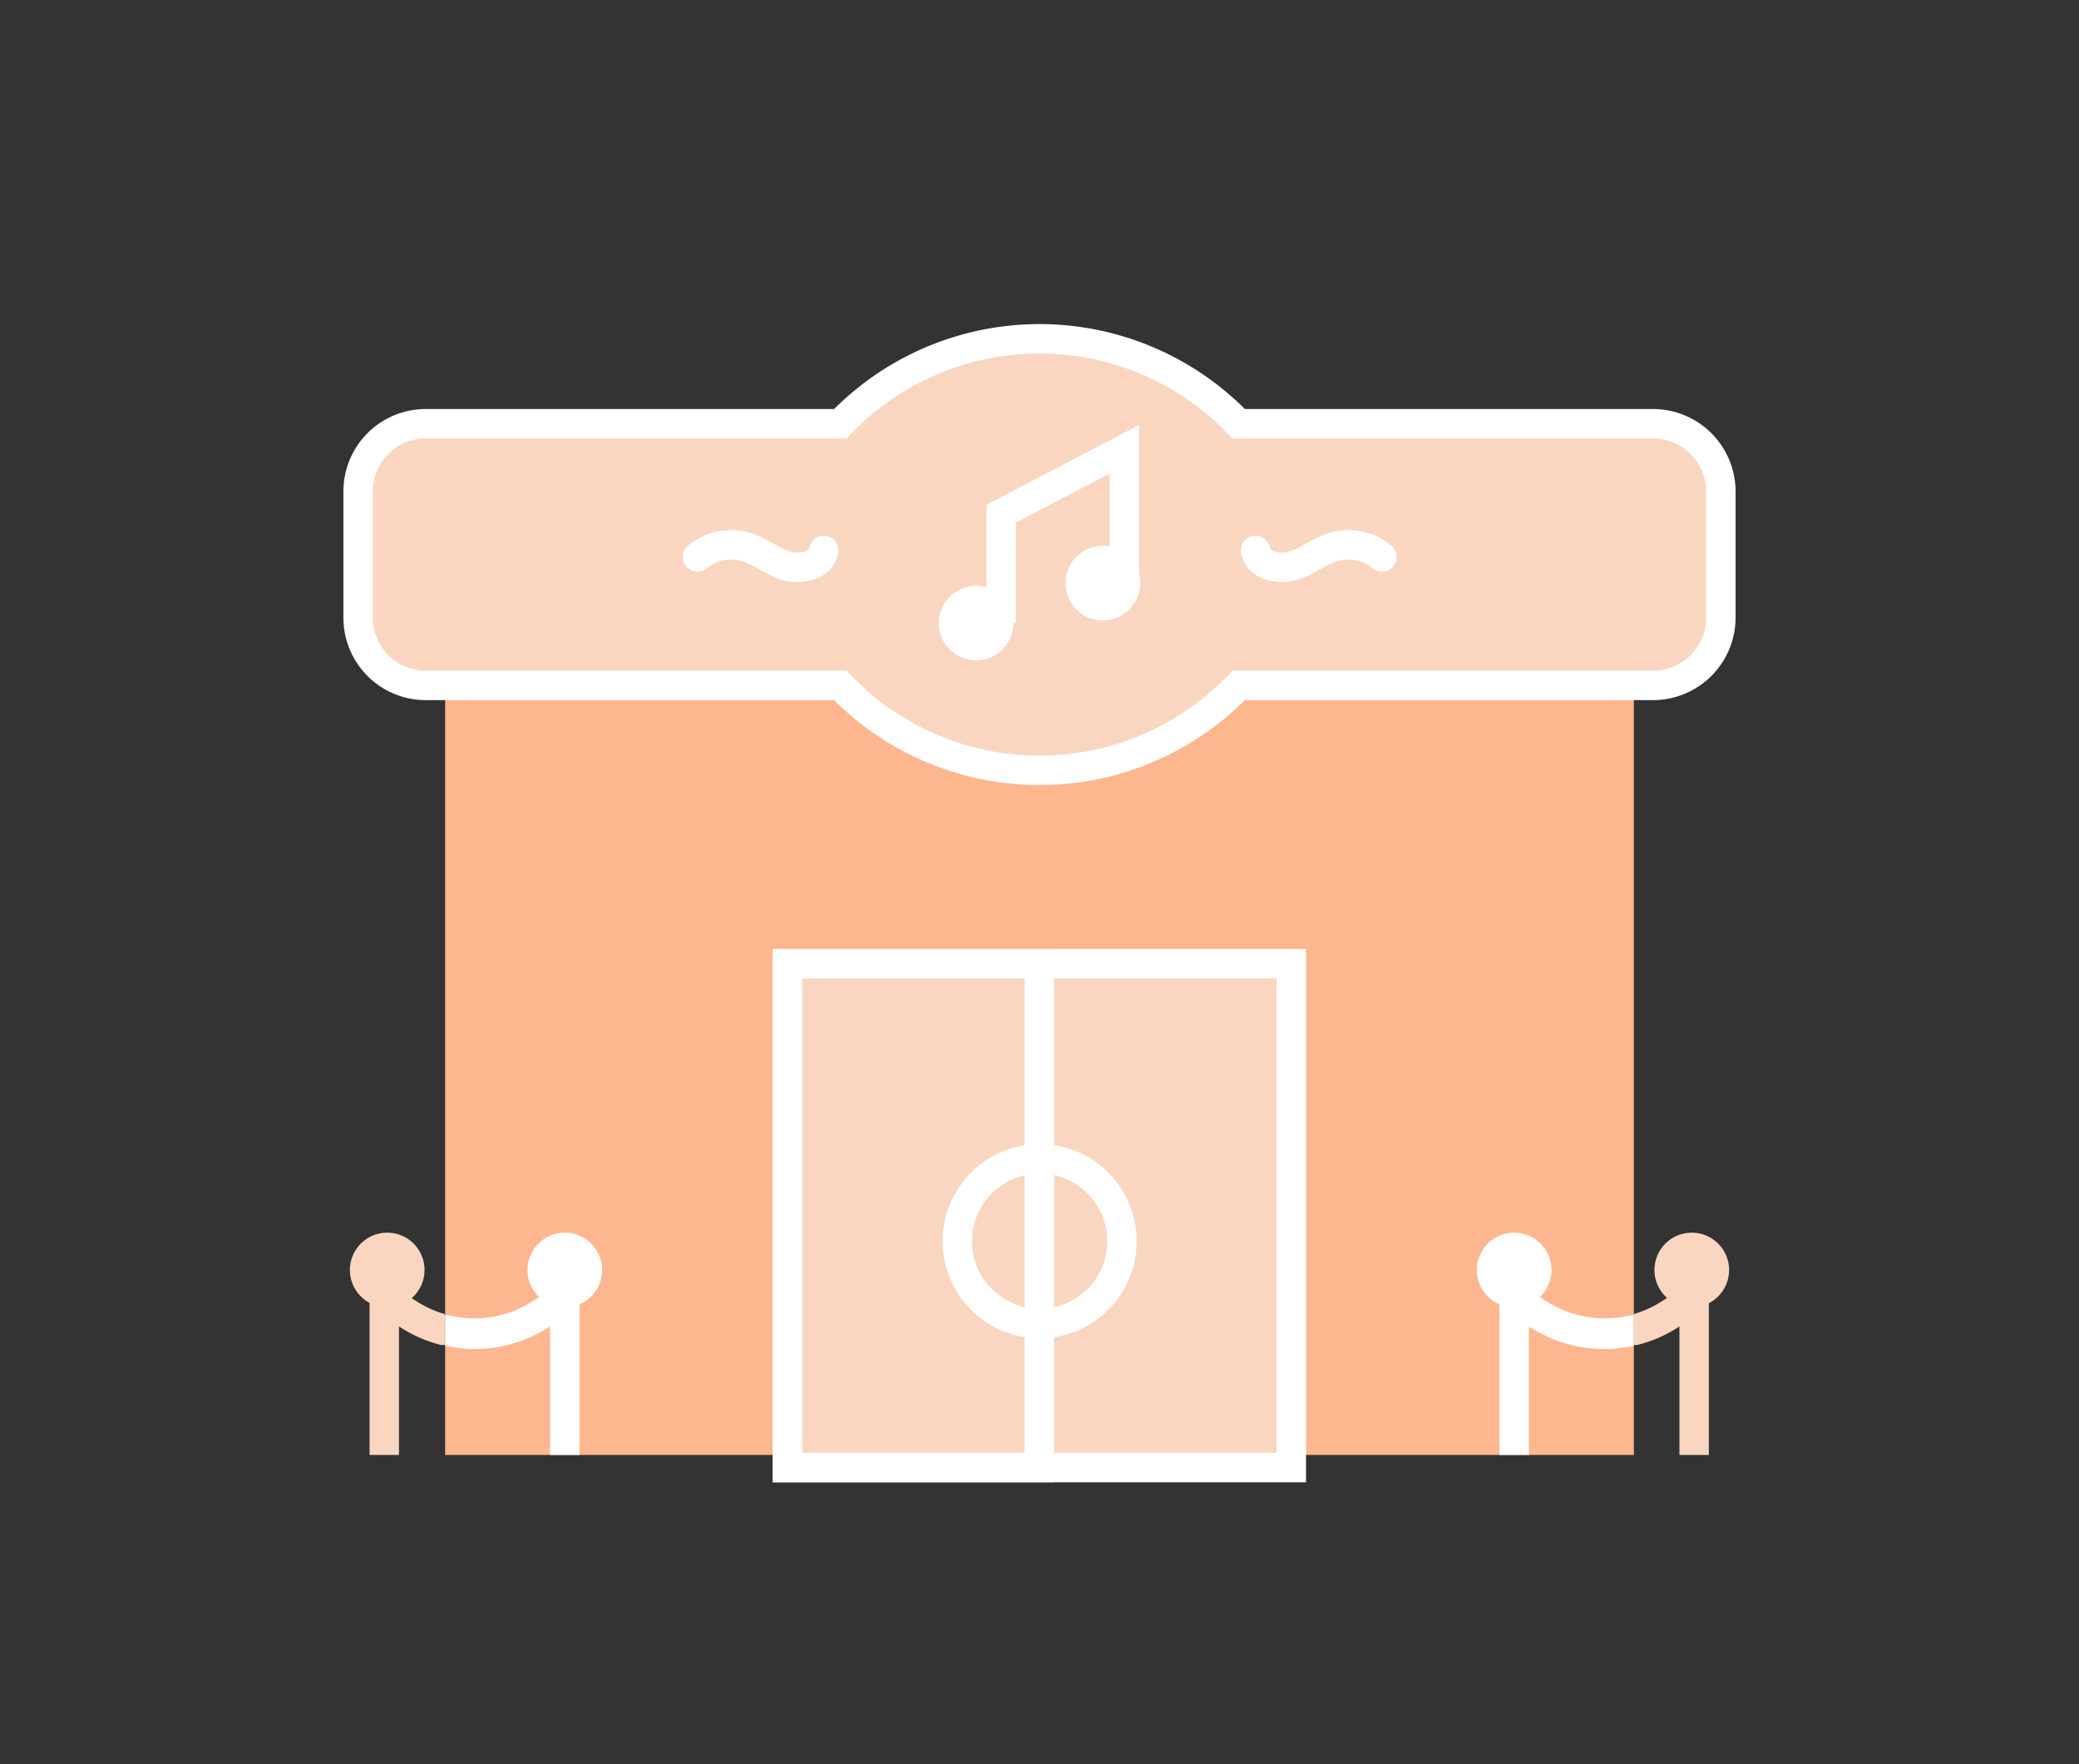 <svg id="Capa_1" data-name="Capa 1" xmlns="http://www.w3.org/2000/svg" viewBox="0 0 70.71 60"><rect x="0" y="0" width="70.71" height="60" fill="#333333" stroke="none"/><defs><style>.cls-1{fill:#feb68f;}.cls-2,.cls-6{fill:#fad6c0;}.cls-2,.cls-3,.cls-5{stroke:#fff;stroke-miterlimit:10;}.cls-3,.cls-5{fill:none;}.cls-4{fill:#fff;}.cls-5{stroke-linecap:round;}</style></defs><title>Densidades-Usos-Mesa de trabajo 1 copia 71</title><rect class="cls-1" x="15.14" y="14.88" width="40.43" height="34.6"/><rect class="cls-2" x="26.78" y="32.77" width="17.14" height="17.14"/><circle class="cls-2" cx="35.36" cy="42.21" r="2.8"/><rect class="cls-3" x="26.78" y="32.77" width="8.57" height="17.14"/><path class="cls-2" d="M58.53,16.71V21a2.31,2.31,0,0,1-2.3,2.31H42.13a9.39,9.39,0,0,1-13.55,0H14.48A2.3,2.3,0,0,1,12.18,21V16.71a2.3,2.3,0,0,1,2.3-2.3H28.58a9.39,9.39,0,0,1,13.55,0h14.1A2.31,2.31,0,0,1,58.53,16.71Z"/><circle class="cls-4" cx="33.2" cy="21.19" r="1.27"/><circle class="cls-4" cx="37.51" cy="19.83" r="1.27"/><polyline class="cls-3" points="34.05 21.19 34.05 17.47 38.24 15.28 38.24 19.82"/><path class="cls-5" d="M23.72,18.94a1.78,1.78,0,0,1,1.61-.35c.5.14.92.5,1.41.65s1.18,0,1.28-.52"/><path class="cls-5" d="M47,18.94a1.78,1.78,0,0,0-1.61-.35c-.5.14-.92.5-1.41.65s-1.18,0-1.28-.52"/><circle class="cls-4" cx="19.21" cy="43.19" r="1.27"/><path class="cls-4" d="M15.16,45.77a4.66,4.66,0,0,0,3.55-.66v4.37h1V43.23l-1.56,1a3.65,3.65,0,0,1-2.89.5l-.12,0v1.05Z"/><path class="cls-6" d="M15,45.74a4.65,4.65,0,0,1-1.43-.63v4.37h-1V43.23l1.56,1a3.65,3.65,0,0,0,1,.46v1.05Z"/><circle class="cls-6" cx="13.17" cy="43.19" r="1.27"/><circle class="cls-4" cx="51.5" cy="43.19" r="1.27"/><path class="cls-4" d="M55.56,45.77A4.66,4.66,0,0,1,52,45.11v4.37H51V43.23l1.56,1a3.65,3.65,0,0,0,2.89.5l.12,0v1.05Z"/><path class="cls-6" d="M55.69,45.74a4.65,4.65,0,0,0,1.43-.63v4.37h1V43.23l-1.56,1a3.65,3.65,0,0,1-1,.46v1.05Z"/><circle class="cls-6" cx="57.54" cy="43.19" r="1.27"/></svg>